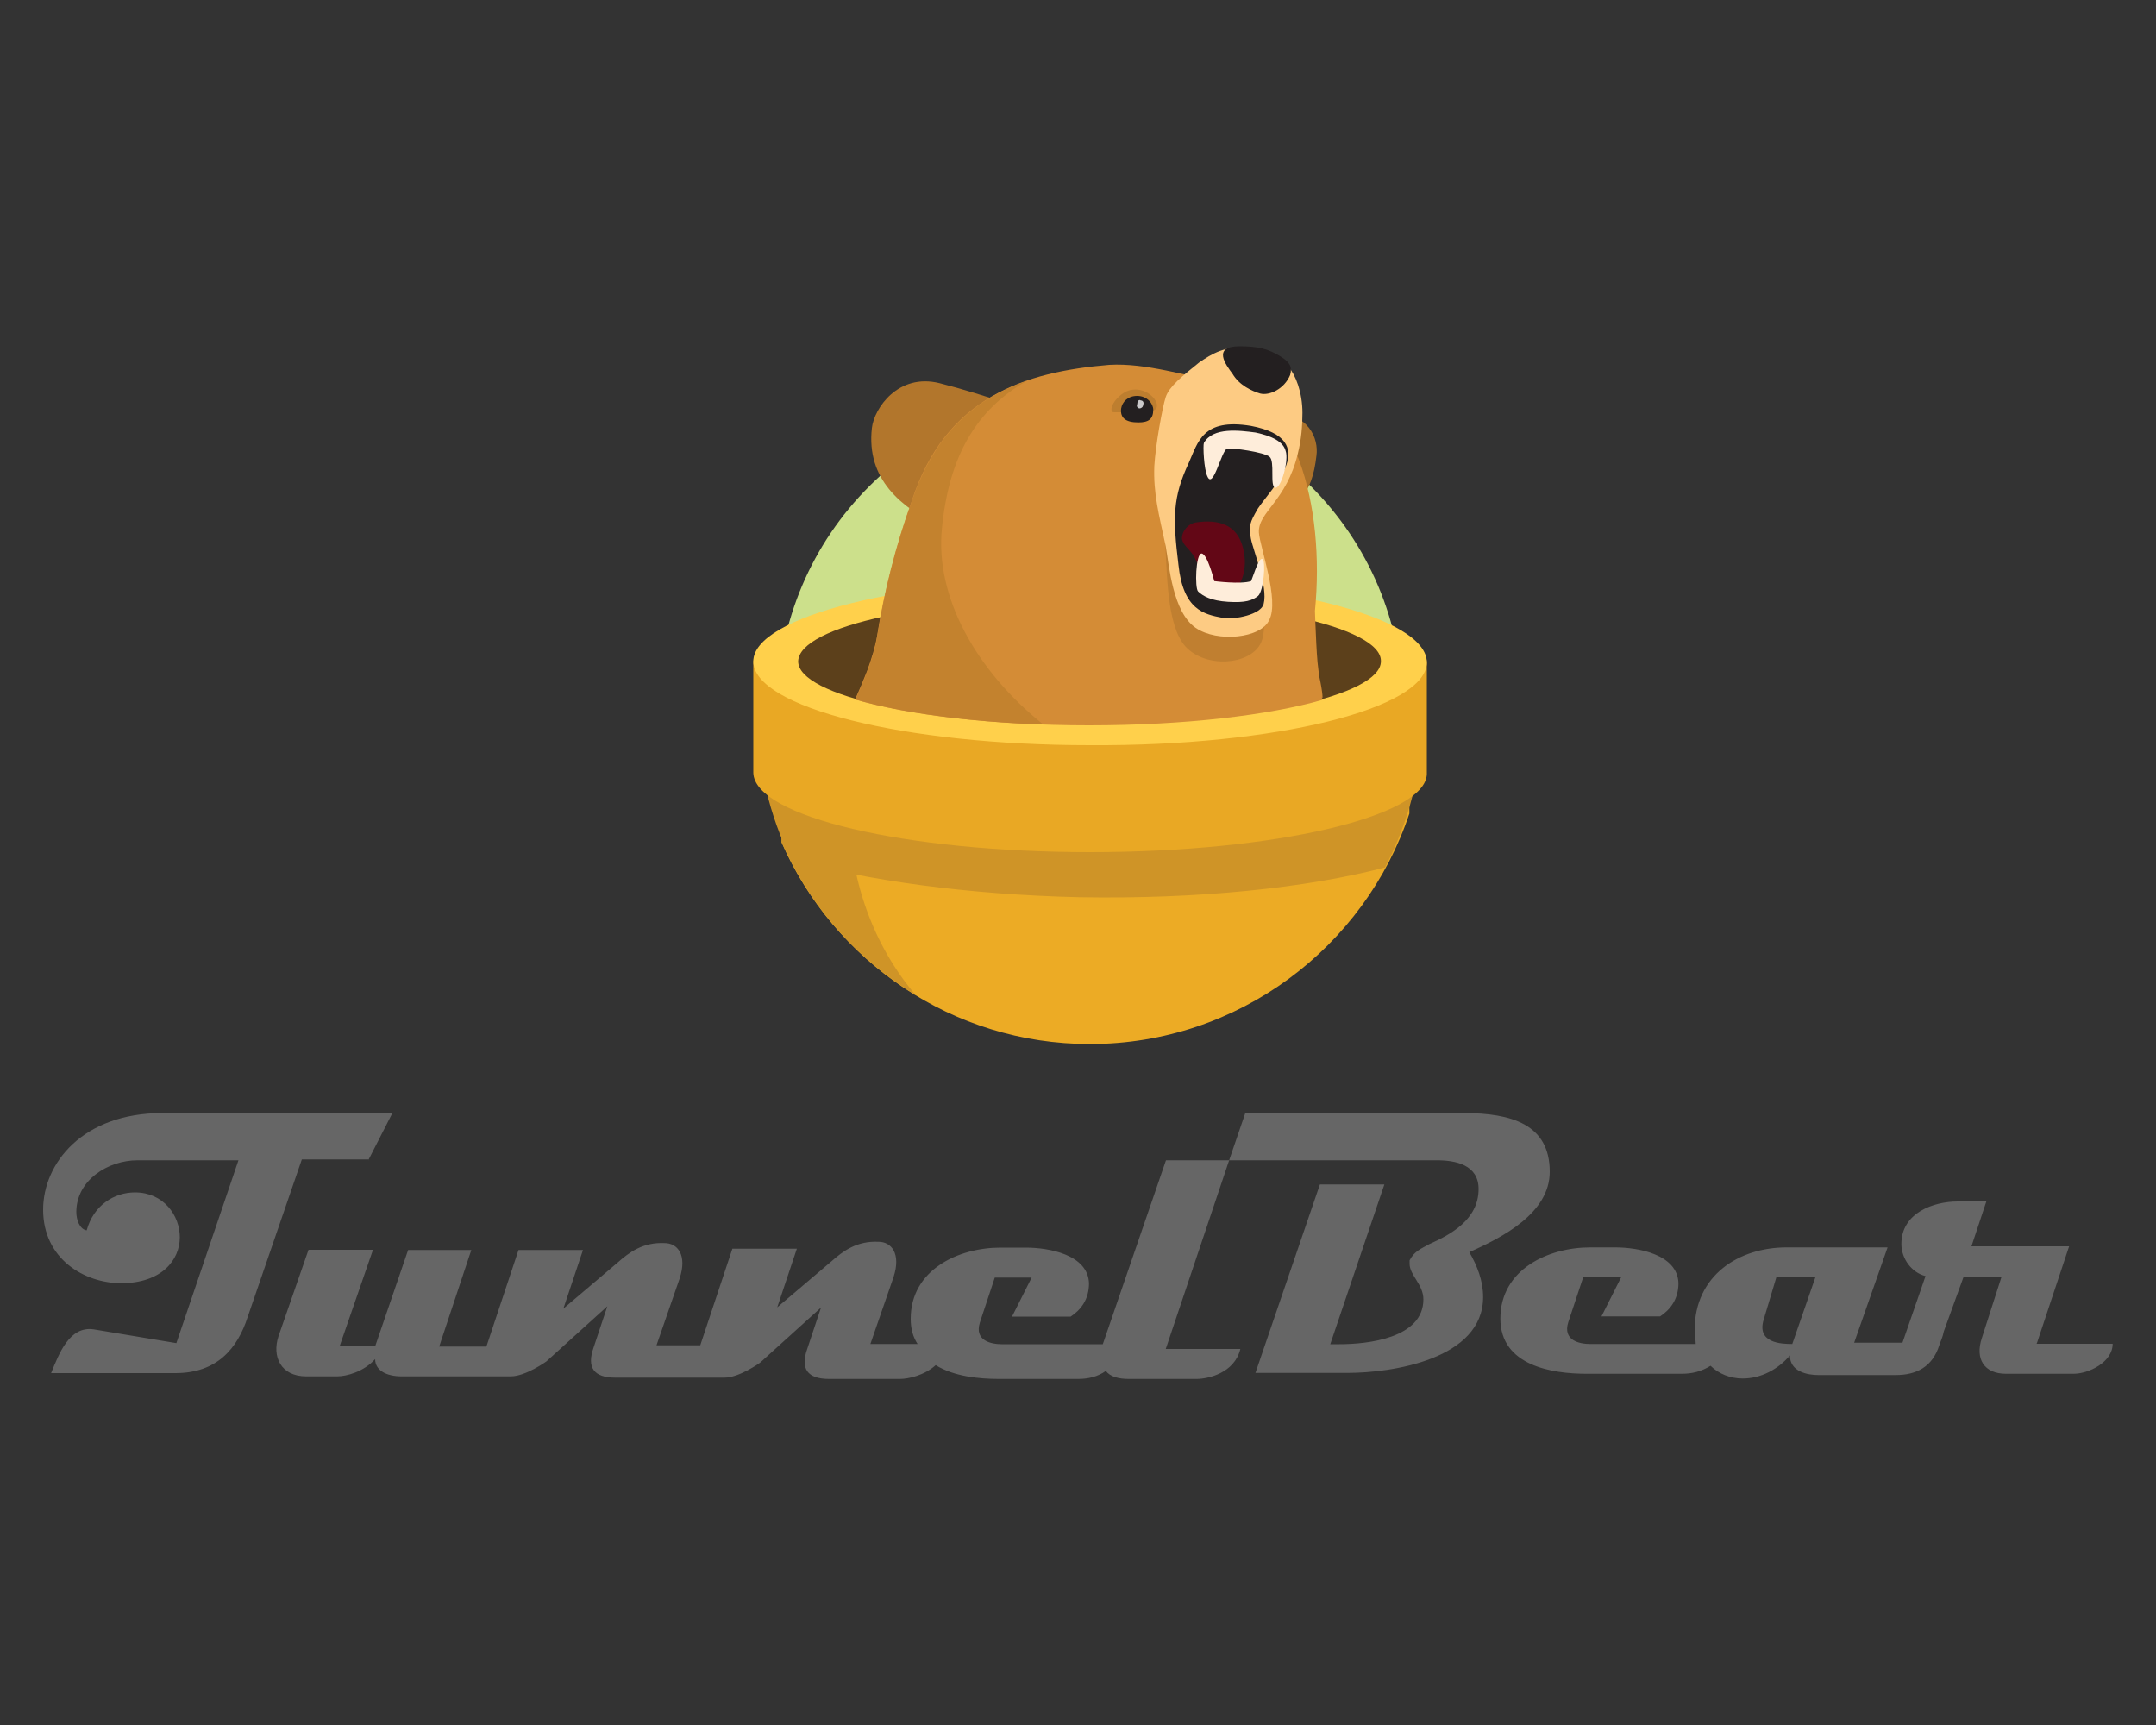 <?xml version="1.0" encoding="utf-8"?><!--Generator: Adobe Illustrator 23.0.6, SVG Export Plug-In . SVG Version: 6.00 Build 0)--><svg xmlns="http://www.w3.org/2000/svg" xmlns:xlink="http://www.w3.org/1999/xlink" xml:space="preserve" id="Layer_1" x="0px" y="0px" style="enable-background:new 0 0 1000 800" version="1.1" viewBox="0 0 1000 800"><rect x="0" y="0" width="1000" height="800" fill="#333333" stroke="none"/><style type="text/css">.st0{fill-rule:evenodd;clip-rule:evenodd;fill:#666666;}
	.st1{fill-rule:evenodd;clip-rule:evenodd;fill:#CCE08B;}
	.st2{fill:#ECAB25;}
	.st3{fill:#CF9427;}
	.st4{fill-rule:evenodd;clip-rule:evenodd;fill:#CF9427;}
	.st5{fill-rule:evenodd;clip-rule:evenodd;fill:#231F20;}
	.st6{fill-rule:evenodd;clip-rule:evenodd;fill:#AA712A;}
	.st7{fill-rule:evenodd;clip-rule:evenodd;fill:#B2762C;}
	.st8{fill-rule:evenodd;clip-rule:evenodd;fill:#E9A824;}
	.st9{fill-rule:evenodd;clip-rule:evenodd;fill:#FFD04B;}
	.st10{fill-rule:evenodd;clip-rule:evenodd;fill:#5C401B;}
	.st11{fill-rule:evenodd;clip-rule:evenodd;fill:#D48C36;}
	.st12{fill-rule:evenodd;clip-rule:evenodd;fill:#C07F30;}
	.st13{fill-rule:evenodd;clip-rule:evenodd;fill:#FDCB83;}
	.st14{fill-rule:evenodd;clip-rule:evenodd;fill:#FEEDDA;}
	.st15{fill-rule:evenodd;clip-rule:evenodd;fill:#630716;}
	.st16{fill-rule:evenodd;clip-rule:evenodd;fill:#BD7E2F;}
	.st17{opacity:0.762;fill-rule:evenodd;clip-rule:evenodd;fill:#FEFEFE;enable-background:new    ;}
	.st18{fill-rule:evenodd;clip-rule:evenodd;fill:#C3822E;}</style><g><path d="M831.3,623.3c-5.3,0-16.5-0.5-13.3-11.2l5.9-19.7h18.1L831.3,623.3z M944.8,622.8l14.9-44.8h-45.3l6.9-20.8
		H908c-11.2,0-26.1,5.3-26.1,19.7c0,6.9,4.8,13.3,11.2,14.9l-10.7,30.9h-22.4l15.5-44.2h-46.9c-21.9,0-42.6,12.8-42.6,38.4
		c0,2.1,0.5,4.3,0.5,6.4h-49c-4.8,0-12.8-1.6-10.1-10.1l6.9-20.8h17.6l-9.1,18.1H770c4.8-3.2,8.5-8,8.5-15.5
		c-0.5-13.3-18.7-16.5-29.3-16.5h-11.7c-19.2,0-41.6,10.1-41.6,33c0,21.9,24,25.6,40,25.6h44.2c4.8,0,9.1-1.1,13.3-3.7
		c3.7,3.7,9.1,5.9,14.9,5.9c8.5,0,16.5-4.3,21.9-10.7c0,7.5,8,9.1,13.3,9.1h35.7c9.6,0,17.1-3.7,20.3-13.9c0.5-1.6,1.6-3.7,2.1-6.4
		l9.1-25.1h17.6l-9.1,28.3c-3.2,9.6,1.1,16.5,11.2,16.5h31.4c6.9,0,18.1-5.3,18.1-13.9h-35.2V622.8z M718.8,543.4
		c0-21.9-17.6-27.2-40-27.2H577.6l-7.5,21.9h96.5c8.5,0,19.2,2.1,19.2,13.3c0,14.4-13.3,21.3-22.9,25.6c-3.7,2.1-6.9,3.2-9.1,7.5
		c0,0.5,0,1.1,0,1.6c0,5.3,6.4,9.6,6.4,16.5c0,18.1-26.1,20.8-38.9,20.8H617l25.1-74.1h-29.9l-29.9,87.4H625
		c20.8,0,62.9-6.4,62.9-35.2c0-7.5-2.7-14.4-6.4-20.8C697,573.8,718.8,562.6,718.8,543.4z M570.1,538.1h-29.3l-29.3,85.3h-46.9
		c-4.8,0-12.8-1.6-10.1-10.1l6.9-20.8h17.1l-9.1,18.1h27.2c4.8-3.2,8.5-8,8.5-15.5c-0.5-13.3-18.7-16.5-29.3-16.5H464
		c-19.2,0-41.6,10.1-41.6,33c0,4.8,1.1,8.5,3.2,11.7h-21.9l10.7-30.9c3.7-11.2-1.1-16.5-6.9-16.5c-10.1-0.5-16.5,4.3-21.9,9.1
		l-25.1,21.3l9.1-27.2h-29.9l-14.9,44.8h-20.3l10.7-30.9c3.7-11.2-1.1-16.5-6.9-16.5c-10.1-0.5-16.5,4.3-21.9,9.1l-25.1,21.3
		l9.1-27.2h-29.9l-14.9,44.8h-21.9l14.9-44.8h-29.3L174,624.4h-16.5l15.5-44.8h-29.9l-13.9,40c-3.2,9.6,1.1,18.7,12.8,18.7h14.4
		c4.3,0,12.3-2.1,17.6-8c0,5.3,5.3,8,12.3,8h50.6c6.9,0,16.5-6.9,16.5-6.9l28.3-25.6l-6.4,19.2c-3.2,9.1,0,13.9,10.1,13.9h50.6
		c6.9,0,16.5-6.9,16.5-6.9l28.3-25.6l-6.4,19.2c-3.2,9.1,0,13.9,10.1,13.9h33c3.7,0,11.2-1.6,16.5-6.4c8.5,5.3,20.3,6.4,29.3,6.4
		h36.8c4.8,0,9.1-1.1,12.8-3.7c2.1,2.7,5.9,3.7,10.7,3.7h31.4c5.3,0,17.6-2.7,20.3-13.9h-34.6L570.1,538.1z M170.8,538.1l11.2-21.9
		H75.4C38.1,516.2,20,539.7,20,561c0,22.9,19.2,34.1,36.2,34.1c18.7,0,27.2-10.7,27.2-21.3c0-10.1-7.5-20.8-20.8-20.8
		c-9.6,0-19.2,5.9-22.4,17.6c-3.2-0.5-4.8-4.8-4.8-8.5c0-14.9,14.9-24,28.3-24h46.9l-28.8,84.8l-38.4-6.4
		c-11.2-1.6-16,11.2-19.7,20.3h57.6c19.2,0,28.8-11.2,33.6-26.1l25.1-73h30.9V538.1z" class="st0"/></g><g><path d="M505.6,183.1c80,0,145,65,145,145s-65,145-145,145s-145-65-145-145S425.6,183.1,505.6,183.1z" class="st1"/><path d="M362.7,340.3l-0.2,50.4c24.2,55,79.2,93.5,143,93.5c68.9,0,127.5-44.9,148.2-106.9v-37H362.7z" class="st2"/><path d="M424.7,461.5c-31.7-37.3-30.5-80.7-30.5-80.7l-31.5-15.4l-0.1,25.3C375.6,420.2,397.4,444.9,424.7,461.5z" class="st3"/><path d="M642.4,402.3c11-21,17.3-44.8,17.5-70c-35.7-13.8-92.4-23.5-156.4-25c-60.8-1.5-115.4,4.9-152,16.1
		c-0.1,2.5-0.2,5.1-0.2,7.7c0,24.2,5.6,47.1,15.6,67.5c34.9,9.7,81.8,16.3,133.4,17.5C555.8,417.1,606.2,411.8,642.4,402.3z" class="st4"/><path d="M505.6,277.4c74.6,0,135.4,13.3,134.9,29.3c0,16-60.8,29.3-135.4,29.3s-134.9-13.3-134.9-29.3
		C370.7,290.2,431,277.4,505.6,277.4z" class="st5"/><path d="M560,192.1c0,0,13.3-0.5,30.9-0.5c16,0,20.8,11.7,19.7,19.7c-2.1,18.7-8.5,21.9-25.6,38.9
		c-10.7-2.7-19.7-17.1-24-33.6C557.8,205.4,560,192.1,560,192.1z" class="st6"/><path d="M480,191.6c0,0-22.9-8.5-44.2-13.9c-19.2-4.8-30.4,11.7-31.4,20.8c-2.7,24,13.9,36.8,30.9,45.3
		c13.3,0,18.1-9.6,27.7-26.7C469.9,204.9,480,191.6,480,191.6z" class="st7"/><path d="M661.8,307.8c0-21.3-69.8-38.9-156.2-38.9s-156.2,17.1-156.2,38.9l0,0l0,0v50.6l0,0l0,0l0,0l0,0
		c0.5,20.3,70.4,36.8,156.2,36.8s155.6-16.5,156.2-36.2l0,0V307.8L661.8,307.8L661.8,307.8z" class="st8"/><g><path d="M505.6,268.3c86.4,0,156.2,17.6,156.2,38.9c0,21.3-69.8,38.9-156.2,38.4c-86.4,0-156.2-17.6-156.2-38.9
			C349.4,285.9,419.2,268.3,505.6,268.3z" class="st9"/></g><g><path d="M505.6,277.4c74.6,0,135.4,13.3,134.9,29.3c0,16-60.8,29.3-135.4,29.3s-134.9-13.3-134.9-29.3
			C370.7,290.2,431,277.4,505.6,277.4z" class="st10"/><path d="M611.8,313.2c-0.2-1.7-0.4-3.4-0.6-5.2c0-0.3-0.1-0.6-0.1-0.9c-0.5-5.6-0.7-11.5-1-18.1
			c-0.1-1.9-0.1-3.7-0.2-5.7c4.8-48.5-9.1-101.8-45.3-106.6c-13.9-2.1-33-8.5-50.1-7.5c-38.9,3.2-76.2,14.9-91.7,63.4
			c-7.5,20.8-12.8,42.1-16,62.4c-0.8,4.8-2.5,10.4-4.7,16.4c0,0.1-0.1,0.1-0.1,0.2c-1.6,4.1-3.4,8.4-5.4,12.8
			c24.5,7.2,64,12,108.5,12c44.2,0,83.5-4.7,108.2-11.8c-0.1-0.4-0.1-0.9-0.2-1.3C613.6,325,613.7,321.9,611.8,313.2z" class="st11"/><path d="M580.8,247.6c-1.1,10.7,9.6,41,3.7,51.2c-5.3,9.6-25.1,11.2-34.6,1.1c-9.1-10.1-8.5-35.2-9.6-50.6
			C539.2,231,581.8,232.6,580.8,247.6z" class="st12"/><path d="M579.7,161.7c-10.7-2.1-18.1,2.7-23.5,6.4c-8,6.4-13.9,11.2-15.5,16c-1.6,4.8-4.8,22.9-5.3,32
			c-0.5,12.8,2.1,22.4,5.3,37.3c1.6,9.1,3.2,30.4,13.9,37.8c10.1,6.9,30.4,4.8,34.1-3.7c4.8-9.1-4.3-33.6-4.8-40.5
			c-0.5-9.6,12.8-14.4,18.1-36.8c1.6-6.4,2.1-12.8,2.1-18.7c0-9.6-3.2-17.6-6.4-21.3C592.5,164.4,586.6,163.3,579.7,161.7z" class="st13"/><path d="M584.5,182.5c-3.7-1.1-9.6-3.7-12.8-9.1c-3.2-4.3-9.6-12.8,3.2-12.8c8.5,0,13.3,1.1,19.2,4.8
			c4.3,2.7,5.3,4.8,4.3,8.5C595.7,180.4,588.8,183.6,584.5,182.5z" class="st5"/><path d="M586.1,280.1c-1.1,4.8-13.3,7.5-19.2,6.4c-8.5-1.6-18.1-3.7-20.3-24.5c-2.7-21.9-2.7-31.4,4.8-47.4
			c4.3-9.6,6.4-20.8,28.8-17.1c33.6,6.4,9.1,29.3,3.2,38.4c-3.7,6.4-4.3,8-3.2,13.9C581.3,255.5,588.2,272.1,586.1,280.1z" class="st5"/><path d="M558.4,205.4c-0.5,1.1,0,12.3,1.6,15.5c2.7,6.4,6.4-11.7,9.1-12.8c2.7-0.5,17.1,1.6,19.7,3.7
			c2.7,2.1,0,13.9,2.7,14.4c2.7,0.5,6.4-12.8,4.8-17.1c-1.1-4.3-6.4-6.9-13.9-8.5C574.9,199.6,562.6,198,558.4,205.4z" class="st14"/><path d="M555.7,262.5c2.7,10.7,8.5,14.4,13.9,12.8c5.9-1.6,9.6-11.2,6.9-21.3c-2.7-10.7-11.2-13.3-21.9-11.7
			c-3.2,0.5-6.4,3.7-6.4,7.5C548.8,253.9,553.6,255,555.7,262.5z" class="st15"/><path d="M585.6,259.3c1.6,1.1,0.5,14.9-2.1,17.1c-2.7,2.1-5.9,3.2-13.9,2.7c-8-0.5-11.7-2.7-13.9-4.8
			c-1.6-1.6-1.1-17.6,1.6-17.6c2.7,0,5.9,12.8,5.9,12.8s12.3,1.6,17.1,0C581.8,265.7,584,258.2,585.6,259.3z" class="st14"/><path d="M527.5,191c-5.3,0-11.2,0.5-11.7,0c-1.6-2.7,3.7-9.1,8.5-10.1c6.9-1.6,12.8,4.3,12.3,7.5
			C536.5,191,532.2,191,527.5,191z" class="st16"/><path d="M520,189.5c-0.5,4.3,2.1,6.4,8,6.4c4.8,0,6.9-1.6,6.9-5.9c0-2.7-2.7-6.4-7.5-6.4
			C523.2,183.6,520.5,186.3,520,189.5z" class="st5"/><path d="M529.1,185.7c1.1,0,1.6,1.1,1.1,2.1c0,1.1-1.1,1.6-1.6,1.6c-1.1,0-1.6-1.1-1.1-2.1
			C527.5,185.7,528.5,185.2,529.1,185.7z" class="st17"/><path d="M405.4,302c-0.2,0.5-0.3,1.1-0.5,1.6c-1.9,6.4-4.8,13.5-8.1,20.8c20.5,6,51.4,10.4,87.1,11.6
			c-31.3-25-50.3-59.4-47-91.1c3.3-33.5,15.9-54.8,39.2-68.2c-4.2,1.5-8.3,3.2-12.2,5.2c-0.4,0.2-0.8,0.4-1.2,0.6
			c-2,1.1-3.9,2.2-5.8,3.4c-0.5,0.3-1.1,0.7-1.6,1c-0.9,0.6-1.8,1.3-2.7,2c-0.8,0.6-1.5,1.2-2.3,1.8c-0.9,0.7-1.8,1.5-2.7,2.3
			c-1.2,1-2.3,2.1-3.5,3.3c-0.6,0.6-1.2,1.2-1.8,1.9c-1,1.1-2,2.3-3,3.5c-0.4,0.5-0.8,0.9-1.2,1.4c-1.3,1.6-2.5,3.4-3.7,5.2
			c-0.4,0.6-0.8,1.2-1.1,1.8c-1.1,1.8-2.2,3.6-3.2,5.5c-0.1,0.2-0.3,0.5-0.4,0.7c-1.1,2.2-2.2,4.5-3.2,6.8c-0.3,0.6-0.5,1.2-0.8,1.8
			c-1,2.5-1.9,5-2.8,7.7c-7.5,20.8-12.8,42.1-16,62.4c-0.2,1.4-0.6,3-0.9,4.5C405.8,300.3,405.6,301.2,405.4,302z" class="st18"/></g></g></svg>